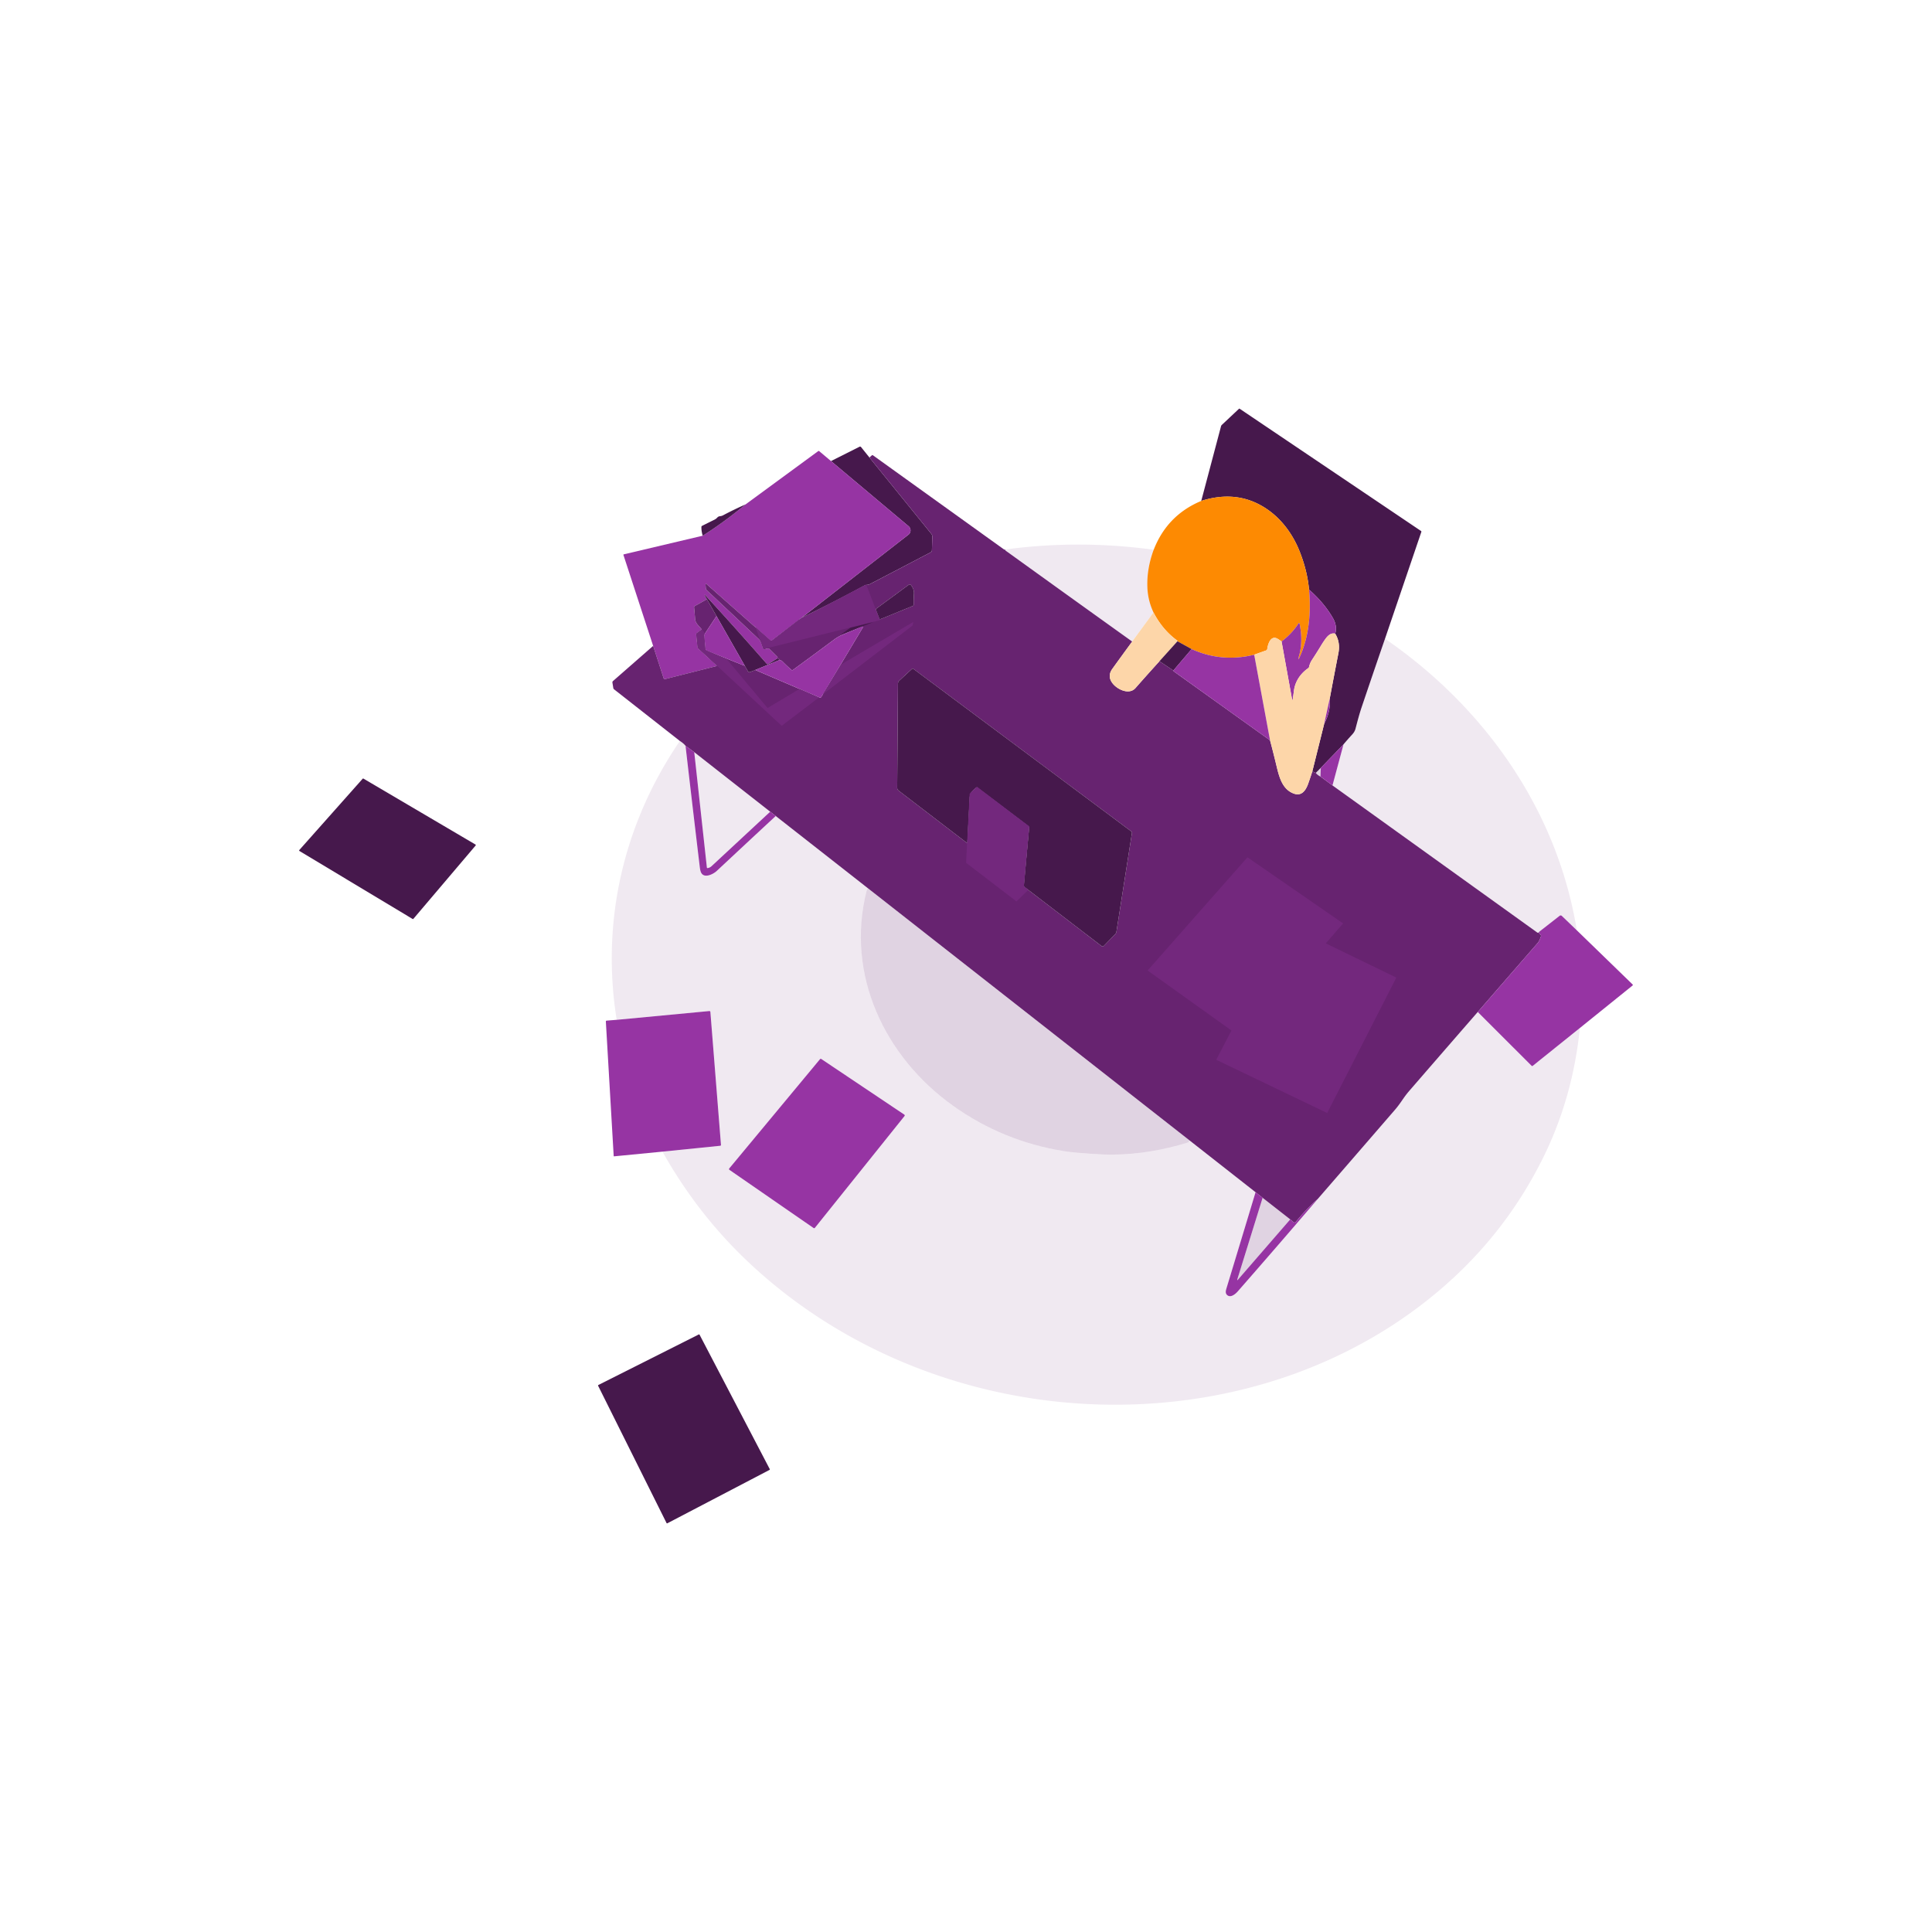 <svg xmlns="http://www.w3.org/2000/svg" width="1794" height="1794" fill="none"><path fill="#46184C" d="M1286.07 593.13a9801.557 9801.557 0 0 0-21.6 63.336c-2.26 6.664-4.02 13.51-5.81 20.328-.48 1.802-1.49 3.552-3.05 5.25a263.278 263.278 0 0 0-8.05 9.129l-21.1 21.867-4.64 4.634-3.24-1.358 11.01-44.212c4.1-7.606 5.84-15.502 5.21-23.688 2.6-13.869 5.26-27.832 8-41.888 1.3-6.682.32-12.716-2.96-18.102 1.38-4.741.67-9.576-2.15-14.504-5.34-9.324-12.72-18.134-22.15-26.432-1.1-11.713-3.99-23.478-8.67-35.294-6.31-15.946-16.67-30.212-30.81-39.718-17.93-12.04-38.14-14.485-60.62-7.336l18.38-69.384c.12-.457.36-.849.7-1.176l15.95-14.994a.499.499 0 0 1 .63-.056l168.44 113.54c.14.088.24.217.29.37a.69.69 0 0 1-.01.47l-33.75 99.218ZM807.313 424.809l57.512 70.923a4.06 4.06 0 0 1 .896 2.661l-.364 12.6a2.245 2.245 0 0 1-1.19 1.904 24764.082 24764.082 0 0 1-56.588 29.568c-1.624.854-3.444.448-4.69 1.134a1668.441 1668.441 0 0 1-58.59 30.1l99.204-77.182a5.074 5.074 0 0 0 1.968-3.919 5.089 5.089 0 0 0-1.814-3.992l-72.016-60.466 26.516-13.328c.228-.118.492-.152.745-.096.253.056.48.199.641.404l7.77 9.689Z"/><path fill="#9634A3" d="m771.64 428.14 72.016 60.466a5.092 5.092 0 0 1 1.814 3.992 5.077 5.077 0 0 1-1.968 3.918l-99.204 77.182-27.37 20.916a1.412 1.412 0 0 1-1.806-.07l-58.968-52.094c-.747-.662-1.083-.494-1.008.504l.224 2.982c.065.887.42 1.634 1.064 2.24a27198.815 27198.815 0 0 1 47.81 44.968c2.688 2.548 3.024 5.81 4.326 8.988a1.158 1.158 0 0 0 1.302.7l3.094-.672c.56-.121 1.045.024 1.456.434l7.294 7.266c.308.299.406.654.294 1.064-.056.187-.14.35-.252.49l-7.896 4.942c-.831.523-1.568.416-2.212-.322a3369.814 3369.814 0 0 0-56.966-63.56c-.336-.354-.434-.298-.294.168.326 1.158 1.008 2.418 2.044 3.78l-11.242 6.314a1.357 1.357 0 0 0-.686 1.33c.354 3.304.662 6.814.924 10.528.266 4.004 3.29 6.37 5.656 9.198a.793.793 0 0 1 .168.59.786.786 0 0 1-.308.53l-3.948 2.954c-.402.299-.574.696-.518 1.19l1.106 11.088c.102.99.518 1.82 1.246 2.492l16.31 15.008c.504.467.424.784-.238.952l-47.824 12.096a.53.53 0 0 1-.644-.35l-9.94-30.59-27.594-84.448a.404.404 0 0 1 .032-.336.434.434 0 0 1 .276-.21l73.318-17.318c13.216-8.372 26.488-18.069 39.816-29.092l67.452-49.476a.698.698 0 0 1 .868.028l10.976 9.24Z"/><path fill="#672370" d="M933.369 510.236c-.056.458.089.812.434 1.064 38.855 28 78.027 56.14 117.517 84.42a3425.439 3425.439 0 0 0-18.41 25.326c-3.3 4.574-3.23 9.072.21 13.496 4.49 5.81 15.45 10.962 21.25 4.368 7.27-8.269 14.69-16.566 22.25-24.892l12.95 8.596c.06.094.1.206.11.336.02.187.1.336.25.448l89.4 64.036c1.89 7.047 3.83 14.728 5.83 23.044 2.56 10.654 5.36 22.568 16.39 26.474 7.42 2.618 11.12-3.43 13.22-9.324a357.12 357.12 0 0 0 3.81-11.312l3.24 1.358c.9 1.288 2.35 2.432 4.34 3.43l11.15 8.218 190.16 136.599c.39.28.78.275 1.16-.014.26-.196.49-.449.67-.757-.12.486-.14.939-.05 1.359a1.587 1.587 0 0 0 .78 1.077c.33.187.58.439.76.757.21.373.25.76.11 1.162-1.01 2.912-2.01 4.937-3 6.076a39664.978 39664.978 0 0 0-55.7 64.12c-21.24 24.416-42.5 48.906-63.77 73.469-2.04 2.36-4.18 5.21-6.44 8.53-2.39 3.51-4.53 6.36-6.43 8.55a62468.29 62468.29 0 0 1-71.94 83.08c-7.19 6.34-13.98 13.43-20.39 21.28-.13.16-.29.29-.47.39-.19.09-.39.15-.59.17-.21.02-.42 0-.61-.07-.2-.06-.38-.16-.54-.3l-2.95-2.52-25.64-20.04-6.55-5.18-61.63-48.36-298.295-233.87-85.624-67.102-5.152-4.004-70.518-55.286-8.106-5.922c-1.223-1.54-2.968-3.028-5.236-4.466l-61.124-47.978a1.816 1.816 0 0 1-.7-1.19l-.812-4.998c-.093-.597.089-1.101.546-1.512l37.268-32.62 9.94 30.59a.53.53 0 0 0 .644.35l47.824-12.096c.663-.168.742-.485.238-.952l-16.31-15.008a3.821 3.821 0 0 1-1.246-2.492l-1.106-11.088c-.056-.494.117-.891.518-1.19l3.948-2.954a.786.786 0 0 0 .284-.842.793.793 0 0 0-.144-.278c-2.366-2.828-5.39-5.194-5.656-9.198a287.32 287.32 0 0 0-.924-10.528 1.357 1.357 0 0 1 .686-1.33l11.242-6.314 8.876 15.652-11.06 16.8c-.261.402-.369.84-.322 1.316l1.12 12.208a2.103 2.103 0 0 0 1.33 1.778l35.252 14.14 2.856 5.012a1.664 1.664 0 0 0 2.072.714l4.774-1.918 59.654 25.55a1.342 1.342 0 0 0 1.68-.546l38.472-64.358a.666.666 0 0 0 .089-.41.701.701 0 0 0-.173-.388c-.205-.224-.443-.28-.714-.168a504.716 504.716 0 0 1-16.954 7.126 40.416 40.416 0 0 0-9.086 5.124 3977.21 3977.21 0 0 1-38.164 28.126c-.373.28-.737.266-1.092-.042a119.706 119.706 0 0 1-8.26-7.714c-.887-.905-1.857-1.428-2.912-1.568-.355-.989-1.059-1.47-2.114-1.442.112-.14.196-.303.252-.49.112-.41.014-.765-.294-1.064l-7.294-7.266c-.411-.41-.896-.555-1.456-.434l-3.094.672a1.142 1.142 0 0 1-.775-.113 1.162 1.162 0 0 1-.527-.587c-1.302-3.178-1.638-6.44-4.326-8.988a27198.815 27198.815 0 0 0-47.81-44.968 3.306 3.306 0 0 1-1.064-2.24l-.224-2.982c-.075-.998.261-1.166 1.008-.504l58.968 52.094a1.412 1.412 0 0 0 1.806.07l27.37-20.916a1665.025 1665.025 0 0 0 58.59-30.1c1.246-.686 3.066-.28 4.69-1.134a23988.988 23988.988 0 0 0 56.588-29.568 2.237 2.237 0 0 0 1.19-1.904l.364-12.6a4.06 4.06 0 0 0-.896-2.66l-57.512-70.924 2.324-2.03c.289-.242.588-.256.896-.042 40.936 29.419 81.494 58.553 121.674 87.402.373.271.761.304 1.162.098Zm-119.98 56.224 3.024 7.84a1.016 1.016 0 0 0 .535.561.992.992 0 0 0 .767.013l29.904-12.208c.235-.093.436-.258.576-.47.14-.213.213-.464.208-.72-.056-3.481.033-6.874.266-10.178.21-3.15-.952-5.67-2.842-8.078a1.388 1.388 0 0 0-1.918-.266l-30.128 22.162c-.467.346-.597.794-.392 1.344Zm94.262 164.948 47.054 35.574c.305.232.545.536.7.883.154.348.217.729.182 1.105l-4.858 52.864c-.035.39.031.783.19 1.143s.406.675.72.916l71.311 54.628c.3.228.66.34 1.03.314.37-.026.72-.188.98-.455l10.62-10.989c.6-.619 1-1.412 1.12-2.268l14.39-91.617a1.602 1.602 0 0 0-.63-1.526L848.039 621.004a.913.913 0 0 0-1.162.07l-11.83 10.934a3.89 3.89 0 0 0-.911 1.283 3.822 3.822 0 0 0-.321 1.531l-.714 96.614a3.366 3.366 0 0 0 1.344 2.73l63.112 48.342a.441.441 0 0 0 .457.046.453.453 0 0 0 .257-.381c.765-14.523 1.484-28.36 2.156-41.511.224-4.536 2.786-6.608 5.922-9.226.429-.354.863-.364 1.302-.028Z"/><path fill="#FD8A02" d="M1215.54 547.49c1.92 20.734.08 42.714-8.18 61.474-1.93 4.396-2.26 4.28-.98-.35 2.46-8.904 2.57-18.797.34-29.68a.552.552 0 0 0-.13-.246.507.507 0 0 0-.25-.132.493.493 0 0 0-.28.03c-.08.038-.16.1-.21.18-4.27 6.59-9.54 12.204-15.83 16.842-2.17-1.372-4.88-3.99-7.65-3.192-3.62 1.022-5.18 6.832-5.63 10.178-.04.32-.17.623-.37.875-.21.252-.48.443-.79.553l-10.55 3.766a.464.464 0 0 0-.21.168c-.11.14-.15.257-.14.35a4.273 4.273 0 0 1-.37-.126.947.947 0 0 0-.5-.028c-19.86 4.704-38.96 2.894-57.29-5.432l-13.17-7.266c-.07-.373-.19-.63-.37-.77-9.01-6.57-16.3-15.232-21.88-25.984-3.45-7.373-5.34-15.064-5.67-23.072-.48-11.508 1.47-23.226 5.84-35.154.02-.018.03-.042.05-.07a.152.152 0 0 0 .03-.042c8.36-21.364 23.06-36.437 44.09-45.22 22.48-7.149 42.69-4.704 60.62 7.336 14.14 9.506 24.5 23.772 30.81 39.718 4.68 11.816 7.57 23.581 8.67 35.294Z"/><path fill="#46184C" d="M692.344 468.348c-13.328 11.023-26.6 20.72-39.816 29.092-.858-2.734-1.264-5.45-1.218-8.148.01-.457.215-.788.616-.994 3.818-1.922 7.64-3.826 11.466-5.712a8.942 8.942 0 0 0 2.716-2.058c.654-.718 1.522-1.124 2.604-1.218a7.217 7.217 0 0 0 2.73-.826 327.86 327.86 0 0 1 20.902-10.136Z"/><path fill="#672370" fill-opacity=".1" d="M1071.27 510.474c-4.37 11.928-6.32 23.646-5.84 35.154.33 8.008 2.22 15.699 5.67 23.072l-19.78 27.02c-39.49-28.28-78.663-56.42-117.518-84.42-.345-.252-.49-.606-.434-1.064 45.687-6.16 91.652-6.08 137.902.238Z"/><path fill="#46184C" d="m816.412 574.3-3.024-7.84c-.205-.55-.075-.998.392-1.344l30.128-22.162a1.388 1.388 0 0 1 1.918.266c1.89 2.408 3.052 4.928 2.842 8.078a117.758 117.758 0 0 0-.266 10.178c.005.256-.068.507-.208.72-.14.212-.341.377-.576.47l-29.904 12.208a.992.992 0 0 1-1.089-.24 1.003 1.003 0 0 1-.213-.334Z"/><path fill="#9634A3" d="M1215.54 547.49c9.42 8.298 16.81 17.108 22.15 26.432 2.81 4.928 3.53 9.763 2.15 14.504-2.92-.821-5.73.523-8.44 4.032-1.43 1.848-3.05 4.266-4.86 7.252a389.566 389.566 0 0 1-8.15 12.894 19.75 19.75 0 0 0-2.85 6.692c-.11.495-.38.887-.79 1.176-6.86 4.69-12.04 12.04-13.16 20.412-.35 2.651-.73 5.344-1.13 8.078-.23 1.54-.49 1.54-.77 0l-9.67-53.354c6.29-4.638 11.56-10.252 15.83-16.842.05-.08.13-.143.21-.18a.493.493 0 0 1 .28-.03c.09.018.18.064.25.131a.56.56 0 0 1 .13.247c2.23 10.883 2.12 20.776-.34 29.68-1.28 4.63-.95 4.746.98.35 8.26-18.76 10.1-40.74 8.18-61.474Z"/><path fill="#46184C" d="M721.758 611.415c1.055-.028 1.759.452 2.114 1.442l-22.54 9.268-4.774 1.918a1.666 1.666 0 0 1-2.072-.714l-2.856-5.012-26.32-46.242-8.876-15.652c-1.036-1.363-1.717-2.623-2.044-3.78-.14-.467-.042-.523.294-.168a3366.696 3366.696 0 0 1 56.966 63.56c.644.737 1.381.844 2.212.322l7.896-4.942Z"/><path fill="#FDD6A9" d="M1071.1 568.7c5.58 10.752 12.88 19.414 21.88 25.984.18.14.3.397.37.77l-16.73 18.564a2084.717 2084.717 0 0 0-22.25 24.892c-5.8 6.594-16.76 1.442-21.25-4.368-3.44-4.424-3.51-8.922-.21-13.496 6.14-8.53 12.28-16.972 18.41-25.326l19.78-27.02Z"/><path fill="#9634A3" d="m665.311 572.074 26.32 46.242-35.252-14.14a2.097 2.097 0 0 1-1.33-1.778l-1.12-12.208c-.047-.476.06-.914.322-1.316l11.06-16.8Zm36.021 50.051 22.54-9.268c1.055.14 2.025.662 2.912 1.568a119.952 119.952 0 0 0 8.26 7.714c.355.308.719.322 1.092.042a3994.28 3994.28 0 0 0 38.164-28.126 40.416 40.416 0 0 1 9.086-5.124 506.807 506.807 0 0 0 16.954-7.126c.271-.112.509-.056.714.168a.689.689 0 0 1 .173.388.667.667 0 0 1-.089.41l-38.472 64.358a1.344 1.344 0 0 1-1.68.546l-59.654-25.55Z"/><path fill="#FDD6A9" d="M1239.84 588.427c3.28 5.385 4.26 11.419 2.96 18.102-2.74 14.056-5.4 28.018-8 41.888l-5.21 23.688-11.01 44.212c-1.2 3.77-2.47 7.541-3.81 11.312-2.1 5.894-5.8 11.942-13.22 9.324-11.03-3.906-13.83-15.82-16.39-26.474-2-8.316-3.94-15.998-5.83-23.044l-14.65-79.128c-.01-.094.03-.21.14-.35a.457.457 0 0 1 .21-.168l10.55-3.766c.31-.111.58-.302.79-.554.2-.252.33-.555.37-.874.45-3.346 2.01-9.156 5.63-10.178 2.77-.798 5.48 1.82 7.65 3.192l9.67 53.354c.28 1.54.54 1.54.77 0 .4-2.735.78-5.428 1.13-8.078 1.12-8.372 6.3-15.722 13.16-20.412.41-.29.68-.682.79-1.176a19.742 19.742 0 0 1 2.85-6.692c2.7-4.088 5.42-8.386 8.15-12.894 1.81-2.987 3.43-5.404 4.86-7.252 2.71-3.51 5.52-4.854 8.44-4.032Z"/><path fill="#672370" fill-opacity=".1" d="M1286.07 593.13c92.33 63.406 159.96 158.984 178.12 270.732l-13.96-13.412c-.26-.249-.6-.395-.96-.413-.36-.018-.72.094-1.01.315l-18.96 14.798c-.18.308-.41.561-.67.757-.38.289-.77.294-1.16.014l-190.16-136.599 10.25-38.15a254.01 254.01 0 0 1 8.05-9.128c1.55-1.698 2.57-3.448 3.05-5.25 1.79-6.818 3.55-13.664 5.81-20.328a9801.557 9801.557 0 0 1 21.6-63.336Z"/><path fill="#46184C" d="m1093.35 595.455 13.17 7.266-16.95 19.894-12.95-8.596 16.73-18.564Z"/><path fill="#9634A3" d="M1106.52 602.72c18.33 8.326 37.43 10.136 57.29 5.432a.947.947 0 0 1 .5.028c.09.038.22.08.37.126l14.65 79.128-89.4-64.036a.613.613 0 0 1-.25-.448.72.72 0 0 0-.11-.336l16.95-19.894Z"/><path fill="#46184C" d="M906.349 731.437c-3.136 2.618-5.698 4.69-5.922 9.226-.672 13.15-1.391 26.987-2.156 41.51a.455.455 0 0 1-.257.381.441.441 0 0 1-.235.04.44.44 0 0 1-.222-.085l-63.112-48.342a3.389 3.389 0 0 1-1.344-2.73l.714-96.614c0-.526.109-1.047.321-1.531a3.88 3.88 0 0 1 .911-1.283l11.83-10.934a.91.91 0 0 1 1.162-.07l202.421 150.976c.24.177.42.412.53.68.11.269.15.561.1.846l-14.39 91.616a4.15 4.15 0 0 1-1.12 2.268l-10.62 10.99c-.26.267-.61.429-.98.455-.37.025-.73-.087-1.03-.315l-71.311-54.628a2.355 2.355 0 0 1-.721-.916 2.314 2.314 0 0 1-.189-1.142l4.858-52.864a2.222 2.222 0 0 0-.182-1.105 2.27 2.27 0 0 0-.7-.883l-47.054-35.574c-.439-.336-.873-.327-1.302.028Z"/><path fill="#9634A3" d="M1234.8 648.416c.63 8.186-1.11 16.082-5.21 23.688l5.21-23.688Z"/><path fill="#672370" fill-opacity=".1" d="M631.319 688.051c2.268 1.437 4.013 2.926 5.236 4.466 4.349 37.688 8.764 75.236 13.244 112.644.289 2.417.723 4.172 1.302 5.264 2.898 5.502 11.214 1.344 14.476-1.708a16129.68 16129.68 0 0 1 54.754-50.988l85.624 67.102c-.709 1.045-1.171 1.997-1.386 2.856-19.404 77.672 17.052 153.846 80.318 199.023 30.865 22.05 65.217 36.11 103.054 42.2 3.649.58 7.938 1.08 12.869 1.48 3.77.3 8.07.63 12.91.99 7.52.57 14.27.82 20.24.75 22.68-.26 45.76-4.03 69.26-11.29.48-.16.77-.49.85-.99l.18-1.15 61.63 48.36c-9 29.84-18 59.58-27.01 89.22-.61 2-1.25 4.45.45 6.12 3.32 3.24 7.98-.9 10.08-3.29 24.88-28.41 49.61-57.01 74.22-85.78 23.97-27.64 47.96-55.33 71.94-83.08 1.9-2.19 4.04-5.04 6.43-8.55 2.26-3.32 4.4-6.17 6.44-8.53 21.27-24.563 42.53-49.053 63.77-73.469l50.01 49.98a.758.758 0 0 0 1.02.056l43.79-35.168c-4.39 43.362-15.85 83.701-34.4 121.031-23.15 46.58-54.55 86.9-94.17 120.94-116.58 100.19-280.16 129.36-427.131 92.56-80.752-20.22-155.526-59.87-216.034-116.8-31.668-29.8-58.38-64.11-80.136-102.93l53.55-5.43c.56-.06.817-.37.77-.94l-9.828-123.327a.921.921 0 0 0-.649-.807.889.889 0 0 0-.359-.033l-85.974 8.148c-14.756-91.378 6.384-182.49 58.66-258.93Zm208.614 348.259c.077-.09.134-.2.166-.32a.926.926 0 0 0 .021-.37.856.856 0 0 0-.128-.34.867.867 0 0 0-.255-.27l-77.112-51.671a.893.893 0 0 0-1.19.168l-84.28 101.483a.894.894 0 0 0 .182 1.32l78.148 54.01c.187.13.414.18.638.15a.912.912 0 0 0 .566-.33l83.244-103.83Z"/><path fill="#9634A3" d="m1247.56 691.172-10.25 38.15-11.15-8.218.3-8.064 21.1-21.868Zm-611.005 1.344 8.106 5.922 11.718 107.03c.056.476.317.672.784.588a6.904 6.904 0 0 0 3.612-1.792c17.985-16.706 36.12-33.553 54.404-50.54l5.152 4.004a16239.48 16239.48 0 0 0-54.754 50.988c-3.262 3.052-11.578 7.21-14.476 1.708-.579-1.092-1.013-2.846-1.302-5.264-4.48-37.408-8.895-74.956-13.244-112.644Z"/><path fill="#672370" fill-opacity=".1" d="m644.661 698.438 70.518 55.286a775195.284 775195.284 0 0 1-54.404 50.54 6.904 6.904 0 0 1-3.612 1.792c-.467.084-.728-.112-.784-.588l-11.718-107.03Z"/><path fill="#672370" fill-opacity=".2" d="m1226.46 713.041-.3 8.064c-1.99-.999-3.44-2.142-4.34-3.43l4.64-4.634Z"/><path fill="#46184C" d="m337.5 722.995 104.02 61.222a.585.585 0 0 1 .27.657.596.596 0 0 1-.116.225l-57.806 68.096a.587.587 0 0 1-.756.126L278.07 790.209a.601.601 0 0 1-.273-.419.596.596 0 0 1 .147-.477l58.814-66.206a.585.585 0 0 1 .742-.112Z"/><path fill="#672370" fill-opacity=".2" d="m805.954 824.83 298.296 233.87-.18 1.15c-.08.5-.37.83-.85.99-23.5 7.26-46.58 11.03-69.26 11.29-5.97.07-12.72-.18-20.25-.75-4.83-.36-9.13-.69-12.9-.99-4.932-.4-9.22-.9-12.87-1.48-37.837-6.09-72.188-20.15-103.054-42.2-63.266-45.178-99.722-121.352-80.318-199.024.215-.858.677-1.81 1.386-2.856Z"/><path fill="#9634A3" d="m1464.19 863.863 51.83 50.302c.06.06.11.134.15.215.03.081.04.169.04.256a.56.56 0 0 1-.07.251.593.593 0 0 1-.16.202l-48.96 39.48-43.79 35.168a.763.763 0 0 1-1.02-.056l-50.01-49.98c18.59-21.448 37.16-42.822 55.71-64.12.98-1.139 1.98-3.164 2.99-6.076.14-.402.1-.789-.11-1.162-.18-.318-.43-.57-.76-.756a1.587 1.587 0 0 1-.78-1.078 3.01 3.01 0 0 1 .06-1.358l18.95-14.798a1.54 1.54 0 0 1 1.01-.316c.36.018.7.164.97.414l13.95 13.412ZM615.148 1069.37l-44.898 4.37c-.242.02-.373-.1-.392-.34l-7.28-124.824a.806.806 0 0 1 .441-.772.808.808 0 0 1 .301-.082l9.338-.742 85.974-8.148a.905.905 0 0 1 .906.489.922.922 0 0 1 .102.351L669.468 1063c.047.57-.21.88-.77.94l-53.55 5.43Zm224.784-33.06-83.244 103.83a.96.96 0 0 1-.567.33.9.9 0 0 1-.637-.15l-78.148-54.01a.85.85 0 0 1-.257-.27.91.91 0 0 1 .075-1.05l84.28-101.484a.895.895 0 0 1 1.19-.168l77.112 51.672c.102.07.189.16.255.27.066.1.109.22.128.34.018.12.011.25-.021.37a.816.816 0 0 1-.166.32Zm325.948 70.75 6.55 5.18-23.42 75.53c-.35 1.11-.14 1.22.63.35l48.43-55.84 2.95 2.52c.16.14.34.24.54.3.19.07.4.09.61.07.2-.02.4-.08.59-.17.18-.1.34-.23.47-.39 6.4-7.85 13.2-14.94 20.39-21.28a9924.251 9924.251 0 0 1-74.22 85.78c-2.1 2.39-6.76 6.53-10.08 3.29-1.71-1.67-1.06-4.12-.45-6.12 9.01-29.64 18.01-59.39 27.01-89.22Z"/><path fill="#672370" fill-opacity=".2" d="m1172.43 1112.24 25.64 20.04-48.43 55.84c-.76.87-.97.76-.63-.35l23.42-75.53Z"/><path fill="#46184C" d="m618.942 1414.26-63.546-127.49a.523.523 0 0 1 .074-.58c.046-.06.102-.1.164-.13l93.254-46.93a.54.54 0 0 1 .395-.03c.13.05.24.14.305.26l65.184 124.82a.537.537 0 0 1-.224.73l-94.892 49.59a.462.462 0 0 1-.2.05c-.07.01-.14 0-.206-.02a.618.618 0 0 1-.181-.11.487.487 0 0 1-.127-.16Z"/><path fill="#73287D" d="m900.411 736.99 6.757-6.458 48.514 36.773-4.938 55.767 4.171 3.235-11.068 10.728-46.769-35.861 3.333-64.184Zm257.939 59.075-92.72 105.117 77.85 55.697-14.14 27.202 103.05 49.429 64.2-125.751-65.5-31.773 16.09-18.538-88.83-61.383ZM763.924 644.844l17.069-27.836 67.065-39.486-.639 3.302-83.495 64.02Zm-55.109-42.108-7.248-20.313 14.597 12.862 25.008-19.395 63.184-33.174 12.658 33.174-108.199 26.846Zm-57.002-18.272 2.744 3.608-.665 1.331 1.179 14.113 19.602 8.366 38.07 45.534 29.61-17.666 18.006 7.982-34.505 26.222L647.9 601.59l-1.321-13.264 5.234-3.862Z"/><path fill="#46184C" d="m780.451 589.468 9.188-6.606 21.319-5.225-30.507 11.831Z"/></svg>
